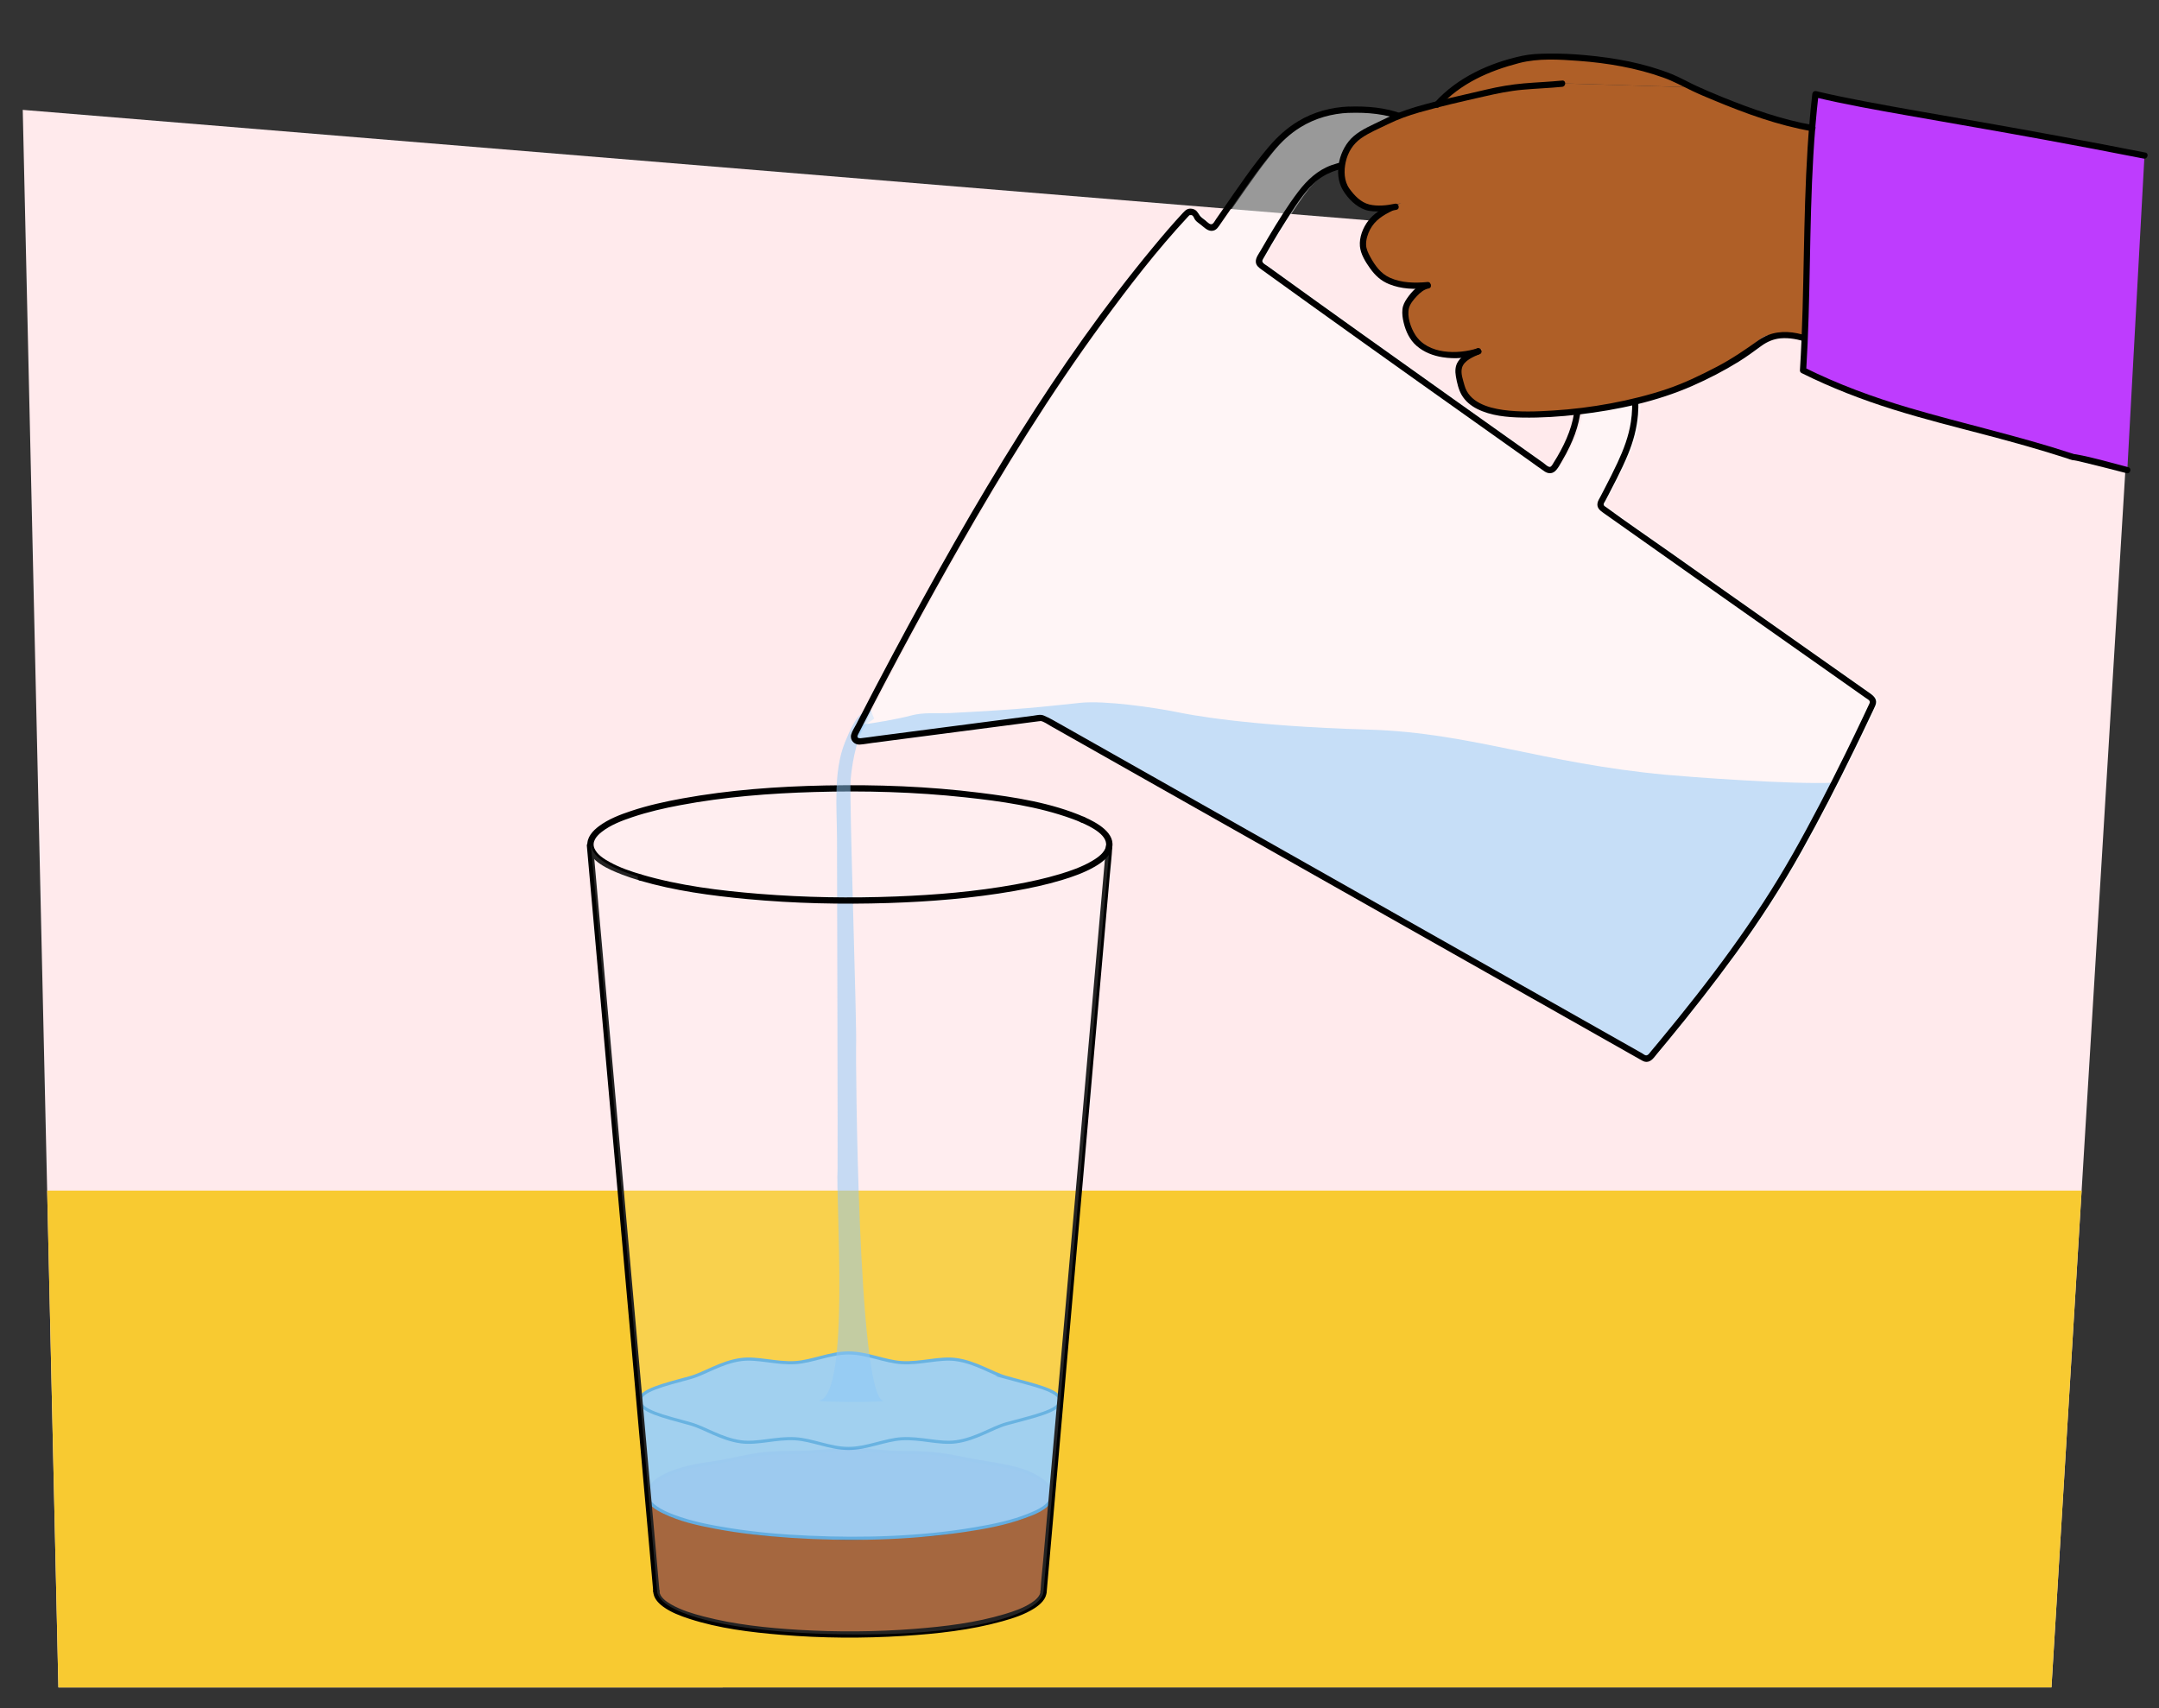 <?xml version="1.0" encoding="UTF-8"?>
<svg id="Stick_figures_en_schetsen" data-name="Stick figures en schetsen" xmlns="http://www.w3.org/2000/svg" xmlns:xlink="http://www.w3.org/1999/xlink" viewBox="0 0 690 546">
  <rect x="0" y="0" width="690" height="546" fill="#333333" stroke="none"/>
  <defs>
    <style>
      .cls-1 {
        fill: #6d2e0f;
      }

      .cls-2 {
        fill: #8dc7f7;
      }

      .cls-3 {
        fill: #be3cfe;
      }

      .cls-4 {
        fill: #ffeaec;
      }

      .cls-5 {
        fill: #92481f;
      }

      .cls-6 {
        fill: #fff;
      }

      .cls-7 {
        fill: #f8ca31;
      }

      .cls-8, .cls-9 {
        fill: #8dc7f7;
      }

      .cls-10 {
        opacity: .95;
      }

      .cls-11 {
        opacity: .5;
      }

      .cls-12 {
        opacity: .2;
      }

      .cls-13 {
        opacity: .14;
      }

      .cls-9 {
        stroke: #48a5e5;
        stroke-miterlimit: 10;
      }

      .cls-14 {
        fill: #af5f27;
      }

      .cls-15 {
        fill: #48a5e5;
      }

      .cls-16 {
        clip-path: url(#clippath);
      }
    </style>
    <clipPath id="clippath">
      <path id="Path_17571-2" data-name="Path 17571" class="cls-4" d="M18.66,539.35L7.27,35.12l675.61,55.47-27.25,448.76H18.66Z"/>
    </clipPath>
  </defs>
  <g id="Achtergrond_2" data-name="Achtergrond 2">
    <path id="Path_17571" data-name="Path 17571" class="cls-4" d="M18.66,539.35L7.27,35.12l675.61,55.47-27.25,448.76H18.66Z"/>
    <g class="cls-16">
      <rect class="cls-7" x="6.36" y="380.54" width="671.4" height="166.67"/>
    </g>
  </g>
  <g>
    <g class="cls-10">
      <g>
        <path class="cls-5" d="M333.49,508.62c0,7.71-27.41,13.8-61.62,13.8s-62.14-6.09-62.14-13.8l-2.89-31.05h129.38l-2.73,31.05Z"/>
        <path class="cls-1" d="M332.99,508.62c-.05,3.03-4.13,4.86-6.43,5.88-5.27,2.32-11.06,3.54-16.71,4.53-16.89,2.96-34.34,3.41-51.44,2.57-8.15-.4-16.31-1.14-24.36-2.51-5.7-.97-11.51-2.18-16.86-4.41-2.5-1.04-6.58-2.77-6.95-5.89-.27-2.32-.42-4.67-.64-7-.74-7.9-1.47-15.79-2.21-23.69l-.05-.53-.5.5h127.42c.5,0,1.24.14,1.72,0,.06-.02.16,0,.23,0l-.5-.5c-.8,9.06-1.59,18.12-2.39,27.18-.11,1.29-.23,2.58-.34,3.87-.06.64.94.64,1,0,.8-9.06,1.59-18.12,2.39-27.18.11-1.29.23-2.58.34-3.87.02-.27-.25-.5-.5-.5h-124.1c-1.65,0-3.41-.17-5.05,0-.07,0-.15,0-.23,0-.25,0-.53.23-.5.5.69,7.38,1.37,14.76,2.06,22.14.27,2.94.58,5.87.82,8.81s2.53,4.5,4.85,5.77c4.72,2.57,10.17,3.87,15.4,4.94,7.68,1.58,15.51,2.47,23.33,3.02,17.88,1.27,36.12.97,53.87-1.72,6.22-.94,12.53-2.14,18.42-4.38,2.98-1.13,7.1-2.75,8.52-5.89.24-.53.37-1.08.38-1.66.01-.64-.99-.64-1,0Z"/>
      </g>
      <g>
        <path class="cls-5" d="M207.14,477.57c0,2.77,3.57,5.64,10.25,7.82,3.68,1.2,8.33,1.69,13.45,2.6,4.15.74,8.63,1.96,13.47,2.47,4.34.45,8.97.2,13.7.44,4.45.22,9.02.93,13.68.93s9.19-.71,13.62-.93c4.71-.23,9.32.02,13.64-.43,4.83-.5,9.28-1.73,13.42-2.47,5.1-.91,9.73-1.41,13.39-2.61,6.63-2.17,10.16-5.04,10.16-7.82s-3.54-5.65-10.17-7.82c-3.66-1.2-8.29-1.69-13.39-2.61-4.13-.74-8.59-1.96-13.41-2.47-4.32-.45-8.93-.2-13.64-.43-4.43-.22-8.98-.93-13.62-.93s-9.22.72-13.68.93c-4.73.23-9.36-.02-13.7.44-4.85.5-9.32,1.73-13.48,2.47-5.12.91-9.77,1.4-13.45,2.6-6.67,2.17-10.24,5.04-10.24,7.81Z"/>
        <path class="cls-1" d="M206.64,477.57c.08,2.78,2.73,4.68,4.93,5.9,3.88,2.16,8.18,3.19,12.52,3.91,5,.83,9.94,1.82,14.91,2.77s10.02,1.07,15.13,1.13,10.41.81,15.64,1,10.51-.66,15.78-.91,10.32.05,15.44-.68,9.83-1.98,14.78-2.78c4.49-.72,8.94-1.4,13.16-3.19,2.66-1.13,6.19-2.85,7.24-5.8.85-2.38-.75-4.49-2.55-5.9-3.24-2.53-7.47-3.91-11.44-4.73-4.77-.99-9.6-1.59-14.37-2.6s-9.78-1.76-14.84-1.83c-2.71-.04-5.42-.02-8.13-.17-2.57-.14-5.12-.44-7.69-.65-5.36-.44-10.57-.01-15.91.44s-10.4.17-15.59.55c-4.8.35-9.45,1.57-14.16,2.46s-9.53,1.26-14.08,2.7c-3.37,1.07-7.37,2.56-9.64,5.44-.67.85-1.11,1.82-1.14,2.91-.02.64.98.64,1,0,.09-3.03,3.95-4.91,6.29-5.97,4.09-1.84,8.44-2.57,12.83-3.27s9.01-1.77,13.54-2.57c4.83-.85,9.65-.83,14.53-.91s9.77-.78,14.68-.98,9.75.5,14.63.82,9.57.01,14.34.46,9.46,1.75,14.21,2.58c4.3.75,8.74,1.17,12.91,2.52,3.16,1.02,7.59,2.59,9.33,5.69,1.49,2.66-1.08,4.95-3.17,6.25-3.53,2.2-7.62,3.31-11.68,4.04-4.56.81-9.11,1.54-13.64,2.49-4.88,1.02-9.67,1.53-14.65,1.57s-9.59.38-14.4.78-9.79.15-14.74-.3-9.78-.38-14.69-.55-9.66-1.21-14.47-2.2c-4.45-.92-9-1.37-13.43-2.4-3.69-.86-7.89-2.25-10.71-4.89-.89-.84-1.68-1.87-1.72-3.14-.02-.64-1.02-.64-1,0Z"/>
      </g>
    </g>
    <g class="cls-10">
      <g>
        <path class="cls-8" d="M336.22,477.84c0,7.71-29.58,13.8-64.69,13.8s-64.68-6.09-64.68-13.8l-2.34-31.05h134.35l-2.63,31.05Z"/>
        <path class="cls-15" d="M335.72,477.84c-.06,3.1-4.58,4.92-6.91,5.87-5.49,2.25-11.42,3.46-17.24,4.45-17.4,2.95-35.3,3.47-52.9,2.7-8.42-.37-16.84-1.08-25.17-2.38-6.12-.96-12.32-2.15-18.14-4.34-1.92-.72-3.84-1.56-5.51-2.75-1.02-.72-2.16-1.72-2.44-3-.14-.63-.12-1.33-.17-1.96l-.37-4.87c-.61-8.07-1.22-16.14-1.83-24.21l-.04-.57-.5.5h45.43c12.98,0,25.95,0,38.93,0h47.94c.53,0,1.3.14,1.82,0,.07-.02.16,0,.23,0l-.5-.5c-.77,9.08-1.54,18.15-2.31,27.23-.11,1.27-.22,2.55-.32,3.82-.05.64.95.64,1,0,.77-9.08,1.54-18.15,2.31-27.23.11-1.27.22-2.55.32-3.82.02-.27-.25-.5-.5-.5h-45.43c-12.98,0-25.95,0-38.93,0h-44.53c-1.71,0-3.53-.17-5.23,0-.08,0-.16,0-.23,0-.26,0-.52.23-.5.5.57,7.54,1.14,15.09,1.71,22.63.21,2.8.42,5.61.63,8.41.24,3.03,3.22,4.79,5.7,5.99,5.16,2.5,10.93,3.77,16.53,4.83,8.05,1.52,16.22,2.38,24.39,2.91,18.33,1.18,36.97.81,55.16-1.85,6.49-.95,13.06-2.15,19.25-4.38,3.06-1.1,7.44-2.67,8.95-5.86.24-.51.37-1.06.38-1.63.01-.64-.99-.64-1,0Z"/>
      </g>
      <path class="cls-9" d="M321.75,440.33c-4.67-1.28-9.84-4.92-16.28-5.78-5.23-.7-11.2,1.34-17.28.98-5.45-.32-11.11-3.09-17.03-3.09s-11.58,2.76-17.03,3.09c-6.08.36-12.05-1.68-17.28-.98-6.44.86-11.61,4.5-16.27,5.78-8.66,2.37-16.09,4.12-16.09,7.37s7.42,5,16.08,7.37c4.67,1.28,9.84,4.92,16.28,5.78,5.23.7,11.2-1.34,17.28-.98,5.45.32,11.11,3.09,17.03,3.09s11.58-2.76,17.03-3.09c6.08-.36,12.05,1.68,17.28.98,6.44-.86,11.61-4.5,16.27-5.78,8.66-2.37,17.1-4.12,17.1-7.37s-8.44-5-17.1-7.37Z"/>
    </g>
    <g>
      <g class="cls-12">
        <path class="cls-6" d="M346.16,262c-13.52-5.93-41.76-10.01-74.41-10.01-45.78,0-82.9,8.02-82.9,17.91,0,3.96,5.95,7.62,16.04,10.59,15.09,4.44,39.42,7.32,66.86,7.32,45.78,0,82.9-8.02,82.9-17.91,0-2.84-3.05-5.52-8.49-7.91Z"/>
      </g>
      <path d="M205.02,279.53c-3.45-1.02-6.9-2.19-10.06-3.93-1.85-1.01-4.09-2.37-4.97-4.4-.93-2.15.66-4.02,2.39-5.36,2.83-2.19,6.34-3.52,9.7-4.65,4.99-1.68,10.14-2.86,15.3-3.83,14.15-2.67,28.6-3.79,42.98-4.21,16.02-.47,32.12-.02,48.06,1.7,11.51,1.24,23.35,2.91,34.27,6.89.95.35,1.89.71,2.81,1.12,1.17.51,2.19-1.21,1.01-1.73-10.47-4.56-22.21-6.34-33.46-7.75-16.36-2.05-32.92-2.65-49.39-2.32-15.25.31-30.59,1.42-45.62,4.15-5.49,1-10.96,2.21-16.26,3.97-3.59,1.19-7.31,2.61-10.37,4.9-1.96,1.46-3.9,3.56-3.69,6.18.39,5.04,7.08,7.72,11.02,9.26,1.88.73,3.8,1.36,5.73,1.93,1.24.37,1.76-1.56.53-1.93h0Z"/>
      <path d="M332.53,508.62c-.03,1.51-1.58,2.84-2.93,3.71-2.57,1.66-5.54,2.69-8.45,3.56-9.3,2.8-19.12,3.98-28.77,4.74-12.36.97-24.81,1.05-37.18.31-10.15-.61-20.42-1.7-30.29-4.26-3.57-.93-7.21-2.02-10.43-3.87-1.59-.92-3.68-2.39-3.71-4.19-.02-1.29-2.02-1.29-2,0,.04,2.14,1.56,3.75,3.19,4.94,2.46,1.8,5.43,2.91,8.3,3.85,9.46,3.08,19.58,4.31,29.45,5.13,13,1.08,26.12,1.17,39.14.34,10.53-.67,21.25-1.82,31.44-4.66,3.53-.98,7.2-2.17,10.3-4.16,1.91-1.23,3.88-2.99,3.92-5.43.02-1.29-1.98-1.29-2,0h0Z"/>
      <path d="M210.77,508.62c-.19-2.13-.38-4.26-.57-6.4-.51-5.78-1.03-11.55-1.54-17.33-.76-8.57-1.53-17.14-2.29-25.71-.93-10.42-1.86-20.84-2.78-31.25-1.02-11.41-2.03-22.82-3.05-34.23-1.03-11.52-2.05-23.03-3.08-34.55-.96-10.78-1.92-21.55-2.88-32.33-.81-9.07-1.62-18.15-2.42-27.22-.58-6.55-1.17-13.09-1.75-19.64-.27-3.08-.53-6.17-.82-9.25-.01-.13-.02-.26-.04-.39-.11-1.27-2.11-1.28-2,0,.19,2.13.38,4.26.57,6.4.51,5.78,1.03,11.55,1.54,17.33.76,8.57,1.53,17.14,2.29,25.71.93,10.42,1.86,20.84,2.78,31.25,1.02,11.41,2.03,22.82,3.05,34.23,1.03,11.52,2.05,23.03,3.08,34.55.96,10.78,1.92,21.55,2.88,32.33.81,9.07,1.62,18.15,2.42,27.22.58,6.55,1.17,13.09,1.75,19.64.27,3.08.53,6.17.82,9.25.01.13.02.26.04.39.11,1.27,2.11,1.28,2,0h0Z"/>
      <path d="M353.5,270.32c-.19,2.13-.38,4.26-.56,6.4-.51,5.78-1.02,11.55-1.53,17.33-.75,8.57-1.51,17.14-2.26,25.71-.92,10.42-1.83,20.84-2.75,31.25-1,11.41-2.01,22.82-3.01,34.23s-2.03,23.03-3.04,34.55c-.95,10.78-1.9,21.55-2.85,32.33-.8,9.07-1.6,18.15-2.4,27.22-.58,6.55-1.15,13.09-1.73,19.64-.27,3.08-.65,6.17-.81,9.25,0,.13-.02.26-.03.39-.11,1.28,1.89,1.27,2,0,.19-2.13.38-4.26.56-6.4.51-5.78,1.02-11.55,1.53-17.33.75-8.57,1.51-17.14,2.26-25.71.92-10.42,1.83-20.84,2.75-31.25,1-11.41,2.01-22.82,3.01-34.23s2.03-23.03,3.04-34.55c.95-10.78,1.9-21.55,2.85-32.33.8-9.07,1.6-18.15,2.4-27.22.58-6.55,1.15-13.09,1.73-19.64.27-3.08.65-6.17.81-9.25,0-.13.02-.26.03-.39.11-1.28-1.89-1.27-2,0h0Z"/>
    </g>
  </g>
  <g class="cls-13">
    <path class="cls-6" d="M354.54,270.32c-.99,9.69-37.67,17.49-82.78,17.49-27.41,0-51.72-2.88-66.79-7.31-9.73-2.86-15.59-6.37-15.98-10.18h-.12l21.14,238.37c.59,6.65,22.19,13.92,66.71,13.72,36.25-.17,56.19-7.07,56.78-13.72l21.14-238.37h-.11Z"/>
  </g>
  <g class="cls-11">
    <path class="cls-2" d="M278.33,227.09c-2.81.37-4.59,1.05-8.3,10.21-3.77,9.32-2.55,21.3-2.53,30.56.01,7.6.27,104.43.18,105.8-.65,9.87,4.07,71.72-5.73,73.98-2.32.54,22.43.66,20.22.04-8.08-2.3-8.7-111.07-8.57-113.4.32-5.75-2.24-79.92-1.75-85.1.64-6.77,2.32-15.16,5.64-18.17.63-.43,1.25-.85,1.88-1.28"/>
  </g>
  <g>
    <g>
      <g class="cls-11">
        <path class="cls-6" d="M432.79,34.76c-17.27.64-25.07,12.9-28.2,16.75-2.31,2.84-10.23,14.21-14.45,20.31-.5.73-1.51.88-2.21.35-2.24-1.71-3.49-2.72-3.57-2.92-1.02-2.73-3.09-1.63-3.09-1.63,0,0-22.36,23.25-51.05,68.36-25.06,39.41-49.59,87.06-55.39,98.47-.56,1.1.32,2.38,1.54,2.26l58-7.56c.32-.03,3.42,1.61,3.7,1.77l189.1,106.98c.65.37,1.46.22,1.94-.34,4.32-5.09,24.63-29.31,38.49-51.12,13.98-21.98,29.54-55.14,32.61-61.77.32-.68.1-1.49-.52-1.92-6.68-4.7-44.04-31-85.82-60.54-.64-.45-.84-1.31-.48-2,8.25-15.71,10.92-21.41,10.96-31.9.04-11.38-6.54-21.64-9.71-27.48-3.17-5.84-46.98-50.52-52.47-55.42-5.48-4.9-12.12-11.29-29.39-10.64ZM451.27,58.72c2.86,2.53,43.81,44.73,50.18,53.65,6.37,8.93,5.42,19.88,1.88,27.8-1.62,3.63-3.47,6.94-5.09,9.17-.5.69-1.45.84-2.15.35-35.04-24.81-69.88-49.63-91.4-65.2-.64-.46-.83-1.32-.45-2.01,2.92-5.34,7.25-12.42,10.34-16.95,5.08-7.44,8.98-12.47,19.19-13.4,10.59-.96,14.63,4.05,17.49,6.58Z"/>
      </g>
      <path d="M448.85,59.71c2.85,2.54,5.45,5.43,8.12,8.16,5.22,5.36,10.41,10.75,15.56,16.17,5.47,5.75,10.91,11.53,16.25,17.4,3.44,3.78,7.15,7.61,10.09,11.72,3.45,4.83,4.87,10.7,4.45,16.59s-2.72,11.23-5.63,16.23c-.33.57-.67,1.13-1.03,1.68-.28.43-.73,1.44-1.25,1.56-.64.14-1.64-.9-2.15-1.26-.81-.58-1.63-1.15-2.44-1.73-2.98-2.11-5.95-4.22-8.93-6.33-5.86-4.16-11.72-8.31-17.57-12.48-19.81-14.08-39.6-28.17-59.3-42.41-.41-.29-.93-.56-1.27-.92-.64-.66-.19-1.1.2-1.8.78-1.4,1.58-2.8,2.4-4.18,1.51-2.58,3.07-5.13,4.68-7.64,2.61-4.1,5.27-8.45,8.81-11.83s8.35-5.02,13.33-5.29c4.53-.25,8.92.72,12.53,3.55,1.11.87,2.11,1.88,3.16,2.82.96.85,2.38-.56,1.41-1.41-2.69-2.39-5.2-4.69-8.67-5.91-5.02-1.76-11.12-1.41-16.09.4-4.43,1.61-7.75,4.73-10.57,8.42-3.57,4.68-6.68,9.76-9.69,14.81-.77,1.3-1.53,2.6-2.28,3.91-.63,1.12-1.71,2.43-1.62,3.77.08,1.2.99,1.84,1.88,2.48,1.04.75,2.09,1.51,3.13,2.26,4.47,3.23,8.95,6.45,13.44,9.67,10.87,7.8,21.76,15.57,32.66,23.33,12.17,8.66,24.34,17.31,36.53,25.94,1.56,1.1,3.09,2.26,4.68,3.32,1.03.68,2.27.78,3.25-.05s1.64-2.22,2.28-3.3c.9-1.51,1.72-3.07,2.48-4.66,2.45-5.11,3.93-10.6,3.68-16.31-.24-5.33-1.98-10.51-5.19-14.79-1.45-1.93-3.04-3.76-4.63-5.58-5.01-5.73-10.21-11.29-15.42-16.83-9.47-10.08-18.97-20.19-28.84-29.89-.34-.33-.67-.67-1.02-.98-.96-.85-2.38.56-1.41,1.41Z"/>
    </g>
    <g class="cls-11">
      <path class="cls-2" d="M274.65,237l58-7.56c.32-.03,3.42,1.61,3.7,1.77l189.1,106.98c.65.37,1.46.22,1.94-.34,4.32-5.09,24.63-29.31,38.49-51.12,13.98-21.97,17.09-30.3,20.36-36.56-14.23.64-47.48-1.94-53.62-2.51-39.73-3.67-62.75-13.51-95.11-14.45-39.49-1.15-57.94-4.91-61.19-5.57-7.54-1.54-23.35-3.8-30.99-3-12.8,1.33-18.04,2.05-41.71,3.27-4.43.23-8.31-.35-12.59.82-3.64,1-12.06,2.53-16.35,2.93-.61,1.2-1.15,2.24-1.57,3.08-.56,1.1.32,2.38,1.54,2.26Z"/>
    </g>
    <path d="M431.08,34.05c-5.71.24-11.28,1.74-16.19,4.7-3.59,2.16-6.72,5-9.42,8.19-5.31,6.26-9.9,13.15-14.59,19.88-.73,1.05-1.47,2.11-2.2,3.16-.31.45-.6,1.01-.97,1.41-.82.85-1.79-.39-2.51-.96-.56-.44-1.38-.98-1.75-1.52-.66-.99-1.09-1.9-2.38-2.16-1.39-.28-2.14.34-2.97,1.24-3.33,3.59-6.52,7.32-9.64,11.1-15.51,18.71-29.51,38.7-42.45,59.25-14.46,22.96-27.76,46.65-40.54,70.57-3.99,7.47-7.93,14.98-11.79,22.52-.54,1.06-1.34,2.2-1.65,3.35-.48,1.74.98,3.31,2.71,3.21,1.33-.08,2.68-.35,4-.52,14.36-1.87,28.71-3.74,43.07-5.61,2.63-.34,5.26-.69,7.88-1.03l2.18-.28c.13-.02.91-.07.66-.11,1.09.17,2.36,1.11,3.32,1.65.1.05.19.11.28.16.57.32,1.13.64,1.7.96,6.61,3.74,13.22,7.48,19.83,11.22,11.52,6.52,23.04,13.04,34.56,19.55,13.95,7.89,27.9,15.79,41.86,23.68,13.66,7.73,27.33,15.46,40.99,23.19,10.92,6.18,21.83,12.35,32.75,18.53,5.48,3.1,10.95,6.2,16.43,9.3.59.34,1.16.71,1.88.73,1.62.05,2.57-1.55,3.49-2.64,1.15-1.37,2.3-2.75,3.44-4.14,7.44-9.03,14.67-18.25,21.56-27.71,7.7-10.57,14.78-21.5,21.16-32.91,5.89-10.53,11.4-21.28,16.7-32.12,1.81-3.71,3.6-7.43,5.36-11.17.49-1.04,1.01-2.08,1.47-3.14.8-1.86-.24-2.97-1.66-3.97-5.54-3.9-11.08-7.8-16.62-11.71-9.87-6.96-19.75-13.92-29.62-20.88-6.03-4.26-12.06-8.51-18.09-12.77-6.61-4.67-13.33-9.22-19.84-14.02-.41-.31-1.04-.52-.96-1.14.03-.25.37-.74.48-.94.43-.83.87-1.66,1.3-2.49.84-1.61,1.67-3.22,2.48-4.84,1.26-2.51,2.47-5.05,3.53-7.64,1.67-4.06,2.81-8.26,3.17-12.65.51-6.19-.46-12.19-2.7-17.98-1.88-4.86-4.38-9.58-7.07-14.05-.95-1.57-2.22-2.99-3.41-4.38-2.06-2.41-4.19-4.76-6.33-7.1-5.84-6.37-11.81-12.62-17.81-18.83-5.69-5.89-11.41-11.74-17.19-17.54-3.49-3.5-6.97-7.05-10.76-10.24-3-2.51-6.26-4.59-9.93-5.98-5.46-2.07-11.41-2.55-17.2-2.35-1.28.04-1.29,2.04,0,2,5.91-.2,11.95.3,17.46,2.59,3.63,1.51,6.77,3.81,9.7,6.4,3.65,3.23,7.07,6.72,10.5,10.17,11.73,11.8,23.35,23.72,34.57,36.01,2.02,2.22,4.04,4.45,5.97,6.74,1.22,1.44,2.24,2.68,3.16,4.34,2.8,5.05,5.65,10.07,7.42,15.6s2.21,11.23,1.36,16.92c-.69,4.57-2.34,8.88-4.28,13.05-1.31,2.82-2.73,5.59-4.16,8.35-.43.82-.85,1.64-1.28,2.46-.36.68-.84,1.38-.96,2.16-.23,1.51.83,2.31,1.93,3.09,12.41,8.77,24.82,17.54,37.23,26.3,15.52,10.95,31.05,21.9,46.59,32.83.31.22.72.43.99.69.57.56.21,1.02-.08,1.64-.58,1.24-1.16,2.47-1.74,3.7-1.88,3.97-3.79,7.93-5.73,11.87-5.33,10.82-10.86,21.55-16.81,32.04-11.99,21.16-26.72,40.6-42.2,59.31-1,1.21-2.01,2.42-3.02,3.62-.42.5-1,1.53-1.77,1.35-.36-.08-.8-.45-1.12-.64l-6.4-3.62c-8.72-4.93-17.44-9.87-26.16-14.8-12.59-7.12-25.17-14.24-37.76-21.36-14.03-7.94-28.06-15.88-42.09-23.81-12.83-7.26-25.66-14.52-38.49-21.78-9.21-5.21-18.42-10.42-27.63-15.63l-7.41-4.19c-1.73-.98-3.45-2-5.28-2.77-1.07-.45-2.2-.1-3.32.05l-7.28.95c-7.47.97-14.95,1.95-22.42,2.92-6.84.89-13.68,1.78-20.53,2.68-1.66.22-3.32.49-4.99.65-.79.07-1.3-.23-.85-1.14.57-1.16,1.18-2.31,1.77-3.46,9.81-19.11,20.02-38.01,30.67-56.66,14.04-24.6,28.94-48.72,45.68-71.58,8.53-11.64,17.41-23.17,27.25-33.75.21-.23.43-.45.64-.68.1-.11-.29.04-.08.08.25.05.47-.11.76.01.61.26.71,1.04,1.08,1.52.48.61,1.23,1.09,1.83,1.56,1.11.87,2.32,2.21,3.87,1.88,1.21-.25,1.77-1.31,2.42-2.25.71-1.03,1.43-2.06,2.15-3.1,4.67-6.72,9.25-13.59,14.52-19.86,2.56-3.05,5.49-5.79,8.89-7.88,4.67-2.87,9.97-4.35,15.43-4.59,1.28-.05,1.29-2.06,0-2Z"/>
  </g>
  <path class="cls-14" d="M499.14,26.64h0l-38.15,5.69c20.96-23.08,65.16-12.54,79.79-4.44l-41.64-1.25Z"/>
  <path class="cls-14" d="M540.51,27.88c.18,0,.35.05.5.14,2.39,1.34,9.76,3.52,12.09,4.96,3,1.84,49.81,13.4,64.58,20.85.55.28-11.29,67.69-11.29,67.69.14.57-34.89-20.55-43.78-13.16-6.95,5.77-10.4,8.05-18.44,12.17-18.46,9.48-48.19,13.33-66.03,11.38-6.19-.68-11.37-5.54-11.76-11.75-.21-3.42,1.33-6.06,7.51-8.68,0,0-6.08,2.51-12.21,1.71-4.34-.56-8.58-2.49-10.7-6.31-1.29-2.31-2.68-7.11-1.52-9.49,1.16-2.38,4.15-5.85,6.76-6.27,0,0-7.23,1.71-14.11-2.35-2.46-1.45-5.82-6.63-6.49-9.41-.67-2.81.96-6.98,2.97-9.06,2.01-2.08,6.65-4.19,9.26-5.44,0,0-4.45,1.49-7.79,1.61-4.09.15-6.43-1.77-8.44-4.12-1.81-2.12-2.82-4.85-2.81-7.64.05-10.63,7.29-12.52,13.63-15.74,6.55-3.33,11.84-4.27,18.94-6.17,4.31-1.15,10.56-2.53,14.89-3.59,8.28-2.03,14.68-1.74,22.8-2.56.04,0,.09,0,.13,0l41.31,1.24Z"/>
  <path d="M499.26,25.75c-4.07.4-8.15.55-12.22.9s-8.03,1.03-12,1.97c-7.54,1.78-15.12,3.37-22.56,5.55-3.73,1.09-7.3,2.5-10.77,4.23-3.11,1.55-6.41,2.84-9.08,5.12-4.56,3.9-6.64,11.93-3.44,17.28,1.58,2.64,4.15,5.24,7.09,6.26,1.64.57,3.32.52,5.03.54s3.34-.18,5-.55c1.26-.28.72-2.21-.53-1.93-2.49.56-5.64.86-8.15.24-2.72-.67-4.77-2.85-6.36-5.05-1.74-2.41-1.81-5.72-1.19-8.53.69-3.11,2.31-5.75,4.94-7.6s5.62-3.03,8.46-4.44c3.25-1.61,6.65-2.82,10.13-3.82,6.82-1.95,13.73-3.49,20.64-5.07,4.11-.94,8.16-1.79,12.37-2.17s8.44-.52,12.65-.93c1.27-.13,1.28-2.13,0-2h0Z"/>
  <path d="M443.96,65.64c-2.54,1.22-4.89,2.61-6.64,4.87s-2.95,5.35-2.7,8.2c.23,2.54,1.78,5.01,3.22,7.03,1.66,2.32,3.46,4.01,6.13,5.09,3.86,1.57,8.15,1.7,12.25,1.31,1.27-.12,1.28-2.12,0-2-4.03.38-8.29.31-12.04-1.38-2.89-1.3-4.77-3.92-6.25-6.64-.65-1.2-1.3-2.5-1.34-3.88-.05-1.68.51-3.41,1.28-4.89,1.55-2.95,4.19-4.59,7.1-5.98,1.16-.56.15-2.28-1.01-1.73h0Z"/>
  <path d="M456.08,90.26c-2.72.53-4.91,2.94-6.41,5.12-.74,1.07-1.32,2.17-1.46,3.48-.16,1.44.06,2.92.4,4.31.68,2.78,1.92,5.46,4.12,7.37,2.32,2.02,5.29,3.17,8.3,3.64,4.03.63,7.8.3,11.69-.92,1.22-.39.7-2.32-.53-1.93-6.31,1.99-15.79,2.02-19.86-4.27-1.45-2.25-2.73-5.93-2.03-8.6.37-1.39,1.52-2.75,2.48-3.77,1.05-1.12,2.29-2.2,3.83-2.5,1.26-.25.73-2.18-.53-1.93h0Z"/>
  <path d="M471.95,111.43c-2.17.94-4.63,2.08-5.97,4.13-.95,1.45-.97,3.11-.69,4.76.35,2,.84,4.22,1.88,5.98,1.14,1.94,2.94,3.41,4.93,4.41,4.4,2.21,9.57,2.67,14.42,2.76,6.03.11,12.08-.29,18.07-.99,12.38-1.45,24.87-4.13,36.32-9.16,5.03-2.21,10.05-4.8,14.72-7.69,2.52-1.56,4.9-3.32,7.29-5.07,1.82-1.33,3.88-2.22,6.14-2.42,5.71-.49,11.39,2.29,16.36,4.76,6.79,3.38,13.36,7.18,20.32,10.21,1.17.51,2.19-1.21,1.01-1.73-6.01-2.61-11.74-5.78-17.54-8.79-4.68-2.43-9.57-4.98-14.78-6.05-4.27-.88-8.65-.47-12.27,2.11-4.36,3.11-8.65,6.05-13.4,8.54-5.22,2.73-10.44,5.26-16.02,7.15s-11.87,3.46-17.94,4.59-12.27,1.91-18.46,2.29c-5.28.33-10.71.55-15.96-.19-4.96-.7-10.9-2.48-12.36-7.91-.45-1.7-1.27-3.79-.78-5.56.65-2.36,3.73-3.56,5.72-4.42,1.18-.51.16-2.23-1.01-1.73h0Z"/>
  <g>
    <path class="cls-3" d="M679.87,150.28c-27.87-7.22-10.32-2-22.06-5.71-29.48-9.31-54.07-12.45-81.56-26.2,1.87-29.9.48-58.26,3.95-88.28,20.43,4.89,52.04,9.13,105.16,19.62"/>
    <path d="M680.13,149.32c-5.48-1.42-11-3.08-16.58-4.09-.31-.06-.64-.07-.95-.12.61.1-.57-.23-.74-.28-17.06-5.59-34.6-9.42-51.8-14.5-11.44-3.38-22.63-7.49-33.31-12.81l.5.86c1.42-22.87.94-45.82,2.28-68.69.38-6.54.92-13.08,1.67-19.59l-1.27.96c9.81,2.34,19.76,4.09,29.69,5.85,14.48,2.56,28.97,5.04,43.43,7.69,10.7,1.96,21.38,3.99,32.05,6.09,1.26.25,1.8-1.68.53-1.93-17.64-3.48-35.33-6.74-53.04-9.85-12.31-2.16-24.63-4.22-36.91-6.57-5.09-.97-10.17-2-15.22-3.21-.69-.16-1.19.31-1.27.96-2.62,22.83-2.45,45.82-3.1,68.76-.18,6.51-.44,13.02-.85,19.52-.02.33.2.72.5.86,9.44,4.7,19.28,8.51,29.34,11.66s19.75,5.55,29.67,8.16c8.64,2.27,17.24,4.67,25.75,7.42.58.19,1.17.45,1.77.58.12.03.85.1.39.04,1.27.19,2.54.53,3.79.83,4.4,1.05,8.78,2.19,13.16,3.32,1.25.32,1.78-1.61.53-1.93h0Z"/>
  </g>
  <path d="M459.98,34.14c6.82-7.51,15.88-11.47,25.52-13.98,6.12-1.59,12.83-1.16,19.07-.7,9.13.68,18.35,2.24,26.99,5.33,3.23,1.15,6.13,2.76,9.2,4.23,2.25,1.08,4.57,2.04,6.88,3,10.08,4.2,20.55,8.04,31.34,9.91,1.26.22,1.8-1.71.53-1.93-9.99-1.74-19.7-5.19-29.07-8.98-2.74-1.11-5.47-2.27-8.16-3.5s-5.22-2.73-7.99-3.84c-8.72-3.48-18.16-5.18-27.48-6.04-4.06-.38-8.14-.58-12.22-.51-2.68.04-5.44.14-8.07.7-10.45,2.24-20.68,6.89-27.95,14.88-.86.95.55,2.37,1.41,1.41h0Z"/>
  <path d="M345.52,262.87c2.9,1.29,9.41,4.28,7.72,8.34-.76,1.82-2.89,3.23-4.63,4.21-3.09,1.75-6.49,2.94-9.87,3.96-4.73,1.42-9.57,2.47-14.43,3.35-12.51,2.25-25.24,3.32-37.93,3.81-14.56.57-29.18.33-43.71-.84-12.63-1.02-25.43-2.59-37.63-6.16-1.24-.36-1.77,1.57-.53,1.93,11.13,3.26,22.77,4.82,34.28,5.9,15.03,1.4,30.18,1.75,45.26,1.26,13.41-.44,26.87-1.52,40.1-3.84,5.1-.9,10.17-1.98,15.13-3.47,3.55-1.07,7.12-2.33,10.35-4.16,2.26-1.28,4.76-3.04,5.63-5.62,1.76-5.23-4.95-8.71-8.72-10.39-1.17-.52-2.18,1.2-1.01,1.73h0Z"/>
</svg>